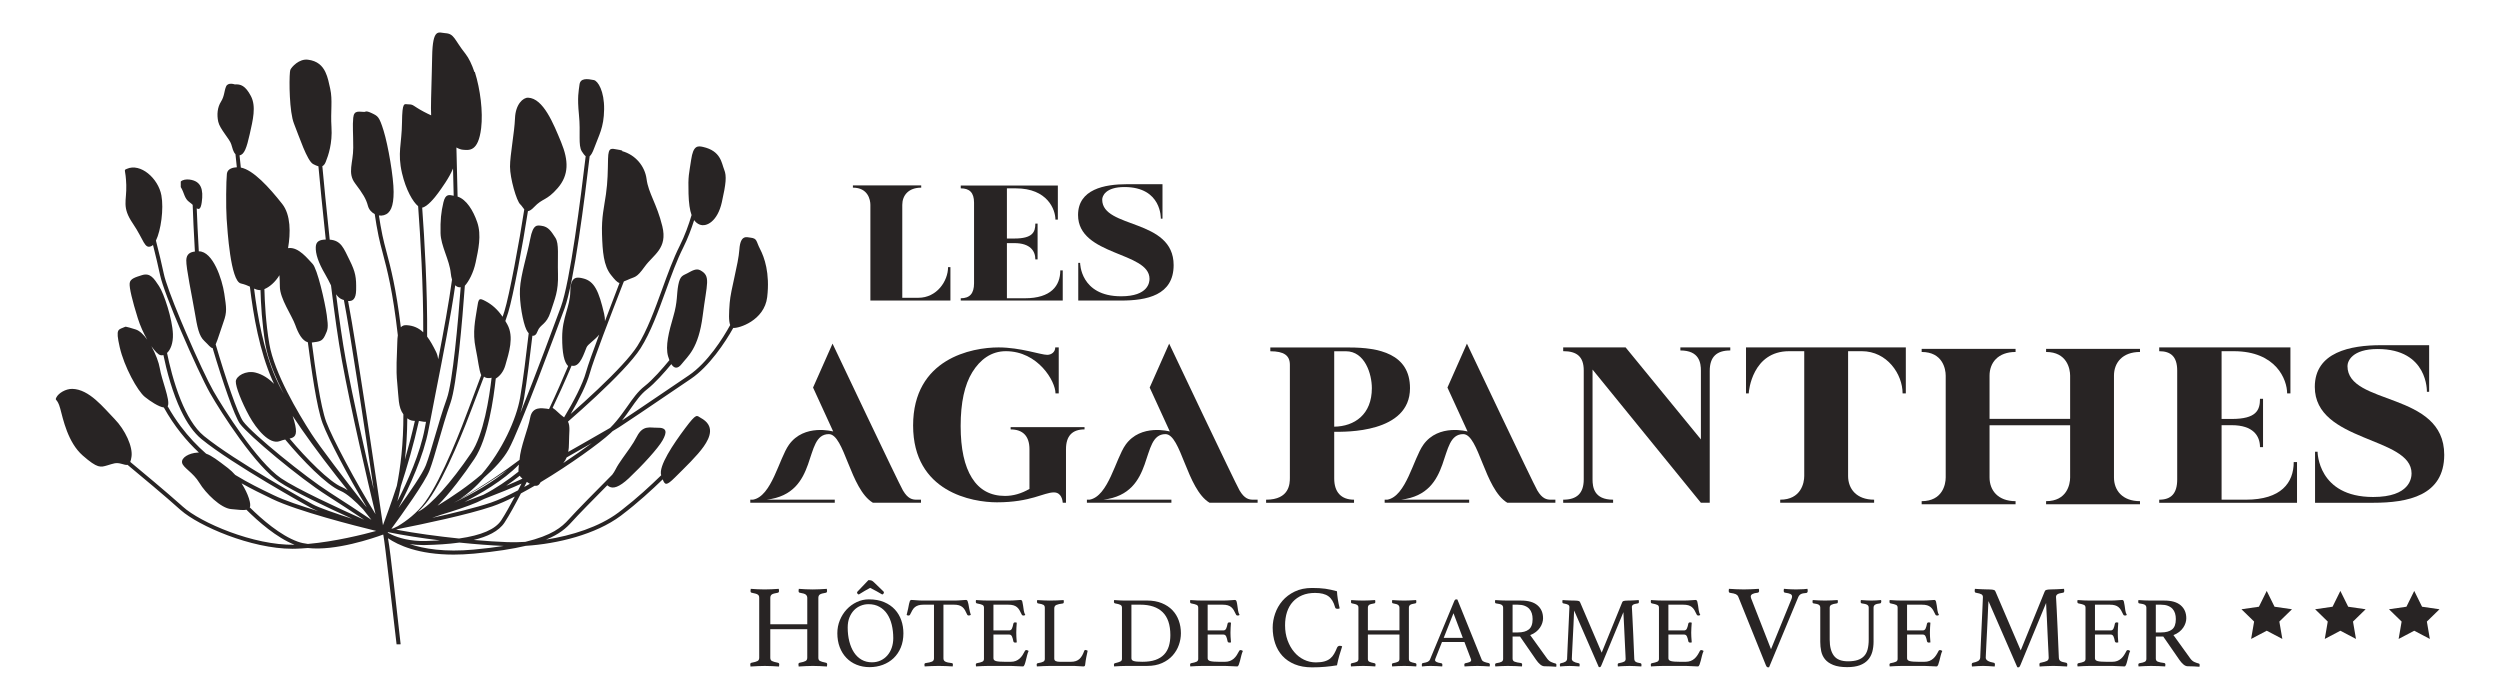 <svg xmlns="http://www.w3.org/2000/svg" xmlns:xlink="http://www.w3.org/1999/xlink" id="Calque_1" x="0px" y="0px" viewBox="0 0 2385.71 667.86" style="enable-background:new 0 0 2385.71 667.86;" xml:space="preserve"><style type="text/css">	.st0{fill:#282424;}	.st1{fill:none;}	.st2{clip-path:url(#SVGID_00000036935423162434550990000013895672639788884637_);fill:#282424;}</style><path class="st0" d="M1051.82,190.47c0-3.36,3.17-11.99,21.23-11.99c35.77,0,34.71,30.16,34.71,30.16h1.59v-32.86h-33.99  c-21.25,0-46.59,4.78-46.59,29.39c0,39.14,68.19,34.89,68.19,60.91c0,3.2-1.06,16.66-27.1,16.66c-39.13,0-39.13-31.88-39.13-31.88  h-1.77v35.95h40.9c24.44,0,50.12-4.95,50.12-33.82C1119.98,208.18,1051.82,218.45,1051.82,190.47"></path><path class="st0" d="M978.03,284.63h-17.15v-52.62h7.17c15.09,0,19.96,7.53,19.96,15.51h2.15V213.4h-2.15  c0,8.05-2.6,14.21-19.96,14.21h-7.17v-47.87h8.57c30.13,0,37.72,20.25,37.72,29.8h2.32v-32.47h-92.66v2.67  c8.23,0,12.69,3.88,12.69,13.66v76.95c0,9.86-4.22,14.29-12.69,14.29v2.17h97.33v-28.76h-2.33  C1011.83,272.73,1002.91,284.63,978.03,284.63"></path><path class="st0" d="M876.36,284.17h-15.33V195.5c0-8.95,5.85-16.43,18.07-16.43v-2.13h-65.19v2.13c14.45,0,16.68,11.62,16.68,16.43  v91.3h76.38v-31.91h-2.25C904.72,268.12,894.07,284.17,876.36,284.17"></path><path class="st0" d="M861.63,467.96c-3.9-6.61-67.15-140.04-67.15-140.04l-18.59,41.92l19.22,41.93c0,0-27.67-7.78-42.24,12.68  c-9.49,13.33-16.42,49.15-34.35,52.39h-2.54v2.94h80.63v-2.94h-65.02c50.97-6,34.42-62.56,59.34-62.56  c14.89,0,20.33,52.41,42.09,65.5h45.87v-2.94h-4.26C870.61,476.84,866.35,476,861.63,467.96"></path><path class="st0" d="M1182.87,467.96c-3.9-6.61-67.15-140.04-67.15-140.04l-18.59,41.92l19.22,41.93c0,0-27.66-7.78-42.24,12.68  c-9.49,13.33-16.42,49.15-34.35,52.39h-2.54v2.94h80.63v-2.94h-65.02c50.97-6,34.42-62.56,59.34-62.56  c14.89,0,20.33,52.41,42.09,65.5h45.87v-2.94h-4.26C1191.85,476.84,1187.6,476,1182.87,467.96"></path><path class="st0" d="M1467.01,467.96c-3.9-6.61-67.15-140.04-67.15-140.04l-18.59,41.92l19.22,41.93c0,0-27.66-7.78-42.24,12.68  c-9.49,13.33-16.42,49.15-34.35,52.39h-2.54v2.94H1402v-2.94h-65.02c50.97-6,34.42-62.56,59.34-62.56  c14.89,0,20.33,52.41,42.09,65.5h45.87v-2.94h-4.26C1475.99,476.84,1471.74,476,1467.01,467.96"></path><path class="st0" d="M2240.16,349.32c0-4.56,4.31-16.25,28.78-16.25c48.45,0,47,40.84,47,40.84h2.16v-44.5h-46.05  c-28.78,0-63.07,6.47-63.07,39.81c0,53,92.33,47.24,92.33,82.49c0,4.34-1.44,22.56-36.68,22.56c-53,0-53-43.17-53-43.17h-2.41v48.69  h55.41c33.1,0,67.86-6.72,67.86-45.81C2332.49,373.29,2240.16,387.21,2240.16,349.32"></path><path class="st0" d="M1666.19,375.41h2.6c0-2.37,3.55-40.27,38.54-40.27h14.43v119.11c0,6.61-3.08,22.59-22.94,22.59v2.94h89.62  v-2.94c-16.79,0-24.83-10.31-24.83-22.59V335.13h13c24.36,0,39.01,22.07,39.01,40.27h3.08v-43.87h-152.51V375.41z"></path><path class="st0" d="M2143.2,476.84h-23.17v-71.09h9.67c20.39,0,26.98,10.18,26.98,20.96h2.9V380.6h-2.9  c0,10.88-3.52,19.2-26.98,19.2h-9.67v-64.66h11.59c40.7,0,50.96,27.35,50.96,40.27h3.14v-43.87h-125.21v3.61  c11.13,0,17.16,5.24,17.16,18.43v103.96c0,13.33-5.72,19.31-17.16,19.31v2.94h131.5v-38.86h-3.15  C2188.86,460.76,2176.82,476.84,2143.2,476.84"></path><path class="st0" d="M964.45,409.79c11.62,0,17.95,6.32,17.95,18.93v37.84c-7.69,4.46-15.48,6.69-23.33,6.69  c-13.87,0-24.36-5.7-31.55-17.13c-7.18-11.4-10.78-27.93-10.78-49.56c0-22.33,3.74-39.46,11.16-51.45  c7.43-12.02,18.08-19.98,31.94-19.98c30.74,0,47.41,28.69,47.41,40.27h3.09v-43.87h-3.33c0,4.47-3.73,7.09-7.68,7.09  c-6.15,0-25.41-7.09-46.43-7.09c-25.46,0-81.53,10.6-81.53,74.52c0,63.76,56.79,73.3,79.99,73.3c32.36,0,44.66-9.46,54.36-9.46  c7.32,0,8.31,7.78,8.46,9.88h3.08v-51.07c0-12.61,5.89-18.93,17.7-18.93v-2.16h-70.52V409.79z"></path><path class="st0" d="M1603.56,334.44c18.2,0,19.59,11.94,19.59,19.39v65.48l-71.86-87.81h-59.56v3.61  c13.07,0,19.61,5.24,19.61,18.41v103.9c0,13.31-6.54,19.42-19.61,19.42v2.94h47.63v-2.94c-18.21,0-19.62-11.95-19.62-19.39V352.66  l103.4,127.12h8.44V353.87c0-13.31,6.53-19.43,19.6-19.43v-2.94h-47.63V334.44z"></path><path class="st0" d="M1273.22,335.19h11.11c18.2,0,24.81,21.74,24.81,35.22c0,25.18-16.55,36.47-35.92,36.77V335.19z   M1273.22,456.62v-44.59c10.4,0.11,72.32,1.35,72.32-41.61c0-32.85-29.78-38.82-57.9-38.82h-75.4v3.6c13,0,18.67,3.96,18.67,12.94  v107.78c0,5.44-0.23,20.93-22.69,20.93v2.94h83.91v-2.94C1279.61,476.84,1273.22,469.38,1273.22,456.62"></path><path class="st0" d="M1952.55,335.88c19.86,0,22.94,15.98,22.94,22.59v41.26h-76.9v-41.26c0-12.29,8.04-22.59,24.83-22.59v-2.94  h-89.61v2.94c19.86,0,22.94,15.98,22.94,22.59v97.19c0,6.61-3.08,22.59-22.94,22.59v2.94h89.61v-2.94  c-16.78,0-24.83-10.31-24.83-22.59v-49.84h76.9v49.84c0,6.61-3.08,22.59-22.94,22.59v2.94h89.61v-2.94  c-16.78,0-24.83-10.31-24.83-22.59v-97.19c0-12.29,8.04-22.59,24.83-22.59v-2.94h-89.61V335.88z"></path><path class="st0" d="M780.93,627.61c0,1.5,0.48,2.53,1.47,3.1c0.97,0.56,2.92,1.14,5.83,1.74c0.75,0.15,1.12,0.68,1.12,1.57  c0,0.6-0.07,1.28-0.21,2.02c-1.88-0.14-4.09-0.28-6.63-0.39c-2.54-0.11-4.8-0.17-6.81-0.17c-2.07,0-4.28,0.06-6.63,0.17  c-2.35,0.11-4.66,0.25-6.9,0.39c-0.15-0.74-0.23-1.42-0.23-2.02c0-0.9,0.37-1.42,1.13-1.57c2.76-0.52,4.68-1.08,5.72-1.69  c1.05-0.59,1.57-1.64,1.57-3.14v-27.18h-35.28v27.18c0,1.5,0.49,2.53,1.47,3.1c0.96,0.56,2.92,1.14,5.84,1.74  c0.82,0.15,1.24,0.68,1.24,1.57c0,0.6-0.08,1.28-0.23,2.02c-1.94-0.14-4.19-0.28-6.74-0.39c-2.55-0.11-4.84-0.17-6.85-0.17  c-2.11,0-4.31,0.06-6.64,0.17c-2.32,0.11-4.65,0.25-6.96,0.39c-0.16-0.74-0.24-1.42-0.24-2.02c0-0.9,0.39-1.42,1.13-1.57  c2.85-0.52,4.8-1.08,5.85-1.69c1.05-0.59,1.56-1.64,1.56-3.14v-57.07c0-0.75-0.09-1.37-0.27-1.85c-0.18-0.49-0.55-0.92-1.07-1.3  c-0.52-0.36-1.25-0.68-2.19-0.94c-0.94-0.27-2.16-0.55-3.65-0.85c-0.75-0.08-1.12-0.68-1.12-1.8c0-0.52,0.07-1.15,0.23-1.91  c1.87,0.15,4.05,0.28,6.52,0.39c2.47,0.11,4.72,0.17,6.73,0.17c2.1,0,4.31-0.06,6.65-0.17c2.31-0.11,4.6-0.24,6.84-0.39  c0.15,0.75,0.23,1.39,0.23,1.91c0,1.05-0.39,1.65-1.12,1.8c-2.92,0.45-4.85,1.02-5.79,1.69c-0.93,0.67-1.41,1.76-1.41,3.26v25.17  h35.28v-25.17c0-1.28-0.45-2.3-1.34-3.09c-0.9-0.79-2.81-1.4-5.73-1.85c-0.83-0.08-1.24-0.68-1.24-1.8c0-0.52,0.08-1.15,0.23-1.91  c1.87,0.15,4.06,0.28,6.57,0.39c2.49,0.11,4.74,0.17,6.74,0.17c2.08,0,4.25-0.06,6.53-0.17c2.27-0.11,4.57-0.24,6.89-0.39  c0.17,0.75,0.24,1.39,0.24,1.91c0,1.05-0.38,1.65-1.12,1.8c-2.92,0.45-4.85,1.02-5.79,1.69c-0.94,0.67-1.41,1.76-1.41,3.26V627.61z"></path><path class="st0" d="M843.12,564.47c0.25,0.25,0.38,0.56,0.38,0.95c0,0.33-0.11,0.65-0.33,0.96c-0.23,0.32-0.63,0.65-1.22,0.96  c-1.85-1.1-3.68-2.15-5.51-3.17c-1.82-1.04-3.84-2.1-6.09-3.18c-1.85,0.96-3.58,1.92-5.18,2.88c-1.6,0.98-3.49,2.12-5.67,3.47  c-1.08-0.52-1.63-1.12-1.63-1.84c0-0.37,0.16-0.72,0.49-1.04l10.36-10.85c1.47,0,2.54,0.16,3.22,0.48c0.66,0.33,1.45,0.94,2.34,1.82  L843.12,564.47z M832.08,632.03c3.01,0,5.76-0.59,8.25-1.73c2.5-1.15,4.63-2.74,6.43-4.8c1.79-2.05,3.19-4.47,4.18-7.29  c0.97-2.81,1.49-5.89,1.49-9.21c0-4.6-0.49-8.88-1.45-12.81c-0.95-3.93-2.41-7.37-4.36-10.26c-1.95-2.92-4.41-5.21-7.39-6.86  c-2.98-1.68-6.45-2.51-10.41-2.51c-2.63,0-5.14,0.49-7.53,1.48c-2.42,1-4.52,2.42-6.34,4.31c-1.82,1.9-3.27,4.22-4.37,6.96  c-1.09,2.76-1.63,5.92-1.63,9.52c0,4.72,0.5,9.13,1.53,13.18c1.03,4.08,2.51,7.6,4.46,10.57c1.95,2.98,4.37,5.29,7.25,6.96  C825.09,631.19,828.37,632.03,832.08,632.03 M799.06,604.29c0-4.41,0.8-8.57,2.41-12.47c1.6-3.91,3.77-7.32,6.52-10.28  c2.75-2.94,5.95-5.27,9.6-7c3.65-1.72,7.5-2.59,11.51-2.59c5.57,0,10.43,0.87,14.59,2.64c4.15,1.75,7.6,4.13,10.32,7.1  c2.72,2.97,4.74,6.41,6.09,10.31c1.35,3.9,2.01,8.01,2.01,12.29c0,5.06-0.83,9.58-2.48,13.58c-1.67,4.01-3.96,7.39-6.87,10.19  c-2.92,2.76-6.34,4.89-10.27,6.36c-3.93,1.47-8.14,2.22-12.61,2.22c-4.54,0-8.7-0.78-12.48-2.32c-3.78-1.53-7.03-3.73-9.74-6.57  c-2.73-2.85-4.84-6.25-6.34-10.22C799.82,613.58,799.06,609.15,799.06,604.29"></path><path class="st0" d="M900.31,577.04v51.24c0,1.47,0.62,2.52,1.83,3.11c1.22,0.62,3.26,1.09,6.14,1.41c0.71,0,1.06,0.51,1.06,1.53  c0,0.45-0.05,0.99-0.19,1.63c-2.05-0.14-4.22-0.24-6.48-0.33c-2.27-0.09-4.56-0.15-6.86-0.15c-2.24,0-4.53,0.06-6.86,0.15  c-2.33,0.1-4.53,0.2-6.58,0.33c-0.14-0.64-0.2-1.18-0.2-1.63c0-0.89,0.32-1.41,0.96-1.53c2.88-0.39,4.97-0.87,6.24-1.44  c1.28-0.58,1.91-1.6,1.91-3.08v-51.24h-9.88c-1.91,0-3.54,0.17-4.84,0.57c-1.32,0.39-2.45,0.96-3.42,1.72  c-0.96,0.77-1.79,1.76-2.49,2.98c-0.71,1.22-1.44,2.63-2.21,4.23c-0.12,0.32-0.33,0.53-0.62,0.66c-0.29,0.14-0.55,0.21-0.82,0.21  c-0.7,0-1.31-0.21-1.82-0.58c0.64-2.31,1.12-4.36,1.45-6.15c0.3-1.78,0.6-3.28,0.87-4.47c0.25-1.18,0.52-2.09,0.81-2.74  c0.28-0.62,0.75-0.95,1.4-0.95c0.43,0,1.09,0.04,1.91,0.1c0.84,0.05,1.71,0.13,2.64,0.19c0.93,0.07,1.88,0.14,2.83,0.19  c0.96,0.07,1.86,0.09,2.7,0.09h32.06c0.77,0,1.63-0.02,2.58-0.09c0.96-0.05,1.92-0.12,2.89-0.19c0.96-0.06,1.84-0.14,2.64-0.19  c0.8-0.06,1.46-0.1,1.97-0.1c0.63,0,1.1,0.34,1.39,1.01c0.28,0.68,0.55,1.62,0.8,2.83c0.26,1.21,0.53,2.72,0.82,4.51  c0.29,1.79,0.79,3.77,1.49,5.95c-0.32,0.12-0.63,0.24-0.92,0.37c-0.28,0.14-0.62,0.21-1,0.21c-0.26,0-0.55-0.06-0.87-0.21  c-0.32-0.13-0.53-0.34-0.67-0.66c-0.71-1.6-1.41-3.01-2.11-4.23c-0.71-1.22-1.52-2.2-2.45-2.98c-0.93-0.76-2.04-1.34-3.35-1.72  c-1.31-0.39-2.94-0.57-4.85-0.57H900.31z"></path><path class="st0" d="M948.02,577.04v24.56h14.98c1.27,0,2.19-0.62,2.73-1.87c0.54-1.24,0.97-2.76,1.3-4.56  c0.2-0.83,0.76-1.25,1.72-1.25c0.19,0,0.44,0.03,0.77,0.1c0.32,0.07,0.58,0.14,0.76,0.19c-0.12,1.42-0.24,3.02-0.33,4.79  c-0.09,1.79-0.14,3.37-0.14,4.71c0,1.09,0.03,2.42,0.1,3.98c0.06,1.58,0.2,3.34,0.37,5.34c-0.5,0.12-0.99,0.18-1.43,0.18  c-1.04,0-1.63-0.42-1.82-1.25c-0.33-1.78-0.76-3.31-1.3-4.56c-0.55-1.25-1.47-1.87-2.73-1.87h-14.98v22.65  c0,1.36,0.87,2.25,2.58,2.7c1.74,0.45,4.58,0.66,8.54,0.66h5.29c1.85,0,3.47-0.27,4.85-0.8c1.37-0.55,2.59-1.28,3.64-2.21  c1.06-0.93,2-2.02,2.84-3.3c0.82-1.28,1.63-2.7,2.4-4.23c0.2-0.45,0.66-0.67,1.44-0.67c0.32,0,0.65,0.1,0.99,0.28  c0.36,0.19,0.7,0.39,1.01,0.58c-0.57,1.21-1.08,2.67-1.5,4.37c-0.41,1.68-0.81,3.31-1.19,4.85c-0.39,1.53-0.77,2.86-1.2,3.93  c-0.41,1.09-0.94,1.63-1.58,1.63c-0.51,0-1.25-0.02-2.2-0.1c-0.96-0.07-2.01-0.11-3.13-0.14c-1.12-0.03-2.26-0.08-3.4-0.14  c-1.15-0.06-2.15-0.11-2.98-0.11h-21.02c-1.85,0-3.84,0.06-5.94,0.15c-2.13,0.1-4.13,0.2-6.05,0.33c-0.14-0.64-0.2-1.15-0.2-1.53  c0-0.9,0.32-1.4,0.95-1.54c2.44-0.44,4.18-0.93,5.24-1.44c1.06-0.5,1.58-1.4,1.58-2.67v-48.86c0-1.28-0.46-2.16-1.39-2.64  c-0.93-0.48-2.73-0.97-5.43-1.49c-0.63-0.13-0.95-0.67-0.95-1.63c0-0.33,0.01-0.61,0.04-0.83c0.04-0.22,0.09-0.46,0.16-0.71  c2.73,0.19,5.04,0.33,6.91,0.38c1.85,0.07,3.5,0.09,4.97,0.09h18.91c2.89,0,5.38-0.09,7.49-0.28s3.51-0.29,4.23-0.29  c0.82,0,1.38,0.54,1.67,1.58c0.29,1.06,0.53,2.32,0.72,3.8s0.42,3.05,0.68,4.7c0.25,1.67,0.73,3.07,1.44,4.23  c-0.51,0.37-1.09,0.58-1.73,0.58c-0.83,0-1.38-0.3-1.63-0.87c-0.77-1.67-1.5-3.09-2.21-4.28c-0.69-1.18-1.52-2.16-2.44-2.93  c-0.93-0.76-2.05-1.34-3.36-1.72c-1.3-0.39-2.92-0.57-4.85-0.57H948.02z"></path><path class="st0" d="M1006.08,628.57c0,1.1,0.49,1.86,1.44,2.31c0.95,0.45,2.27,0.66,3.93,0.66h10.47c1.85,0,3.45-0.23,4.8-0.71  c1.34-0.48,2.49-1.15,3.45-2.05c0.96-0.91,1.81-2.01,2.55-3.31c0.74-1.31,1.39-2.8,1.96-4.47c0.2-0.5,0.57-0.77,1.15-0.77  c0.32,0,0.65,0.08,1,0.24c0.36,0.17,0.73,0.33,1.11,0.53c-0.45,1.91-0.89,3.95-1.29,6.09c-0.43,2.15-0.8,4.56-1.11,7.25  c-0.07,0.71-0.26,1.15-0.58,1.34c-0.32,0.19-0.7,0.29-1.15,0.29c-1.09,0-2.45-0.09-4.08-0.24c-1.63-0.16-3.05-0.24-4.27-0.24h-23.99  c-1.47,0-3.33,0.05-5.57,0.14c-2.24,0.1-4.38,0.2-6.42,0.33c-0.14-0.64-0.2-1.15-0.2-1.53c0-0.9,0.31-1.4,0.95-1.54  c2.62-0.44,4.41-0.93,5.38-1.49c0.96-0.52,1.44-1.38,1.44-2.53v-48.96c0-1.28-0.45-2.19-1.34-2.73s-2.62-1-5.19-1.38  c-0.31-0.07-0.55-0.25-0.72-0.53c-0.15-0.29-0.23-0.63-0.23-1.01c0-0.46,0.06-0.99,0.19-1.63c2.18,0.13,4.32,0.24,6.43,0.33  c2.11,0.11,3.9,0.14,5.37,0.14c2.18,0,4.48-0.03,6.9-0.14c2.44-0.09,4.61-0.21,6.53-0.33c0.14,0.65,0.2,1.15,0.2,1.54  c0,1.09-0.35,1.66-1.06,1.73c-2.75,0.32-4.78,0.76-6.09,1.38c-1.31,0.6-1.97,1.71-1.97,3.32V628.57z"></path><path class="st0" d="M1116.85,606.11c0-9.85-2.46-17.16-7.36-21.93c-4.89-4.77-12.04-7.15-21.45-7.15h-8.35v51.06  c0,0.64,0.16,1.18,0.49,1.62c0.3,0.46,0.86,0.81,1.62,1.06c0.77,0.27,1.82,0.46,3.17,0.58c1.35,0.13,3.04,0.18,5.1,0.18  c4.92,0,9.08-0.58,12.47-1.76c3.39-1.19,6.14-2.88,8.25-5.09c2.13-2.2,3.65-4.88,4.62-8.01  C1116.36,613.54,1116.85,610.02,1116.85,606.11 M1126.92,604.29c0,3.77-0.66,7.52-1.97,11.22c-1.31,3.72-3.3,7.06-5.95,10.04  c-2.65,2.98-6.02,5.37-10.08,7.2c-4.05,1.82-8.81,2.73-14.25,2.73h-19.68c-1.66,0-3.55,0.05-5.67,0.14c-2.1,0.1-4.15,0.2-6.14,0.34  c-0.13-0.64-0.18-1.15-0.18-1.54c0-0.9,0.34-1.4,1.04-1.54c2.37-0.57,4.07-1.11,5.1-1.62c1.03-0.51,1.53-1.34,1.53-2.49v-48.86  c0-1.28-0.48-2.16-1.44-2.69c-0.96-0.51-2.69-0.98-5.19-1.43c-0.38-0.07-0.65-0.26-0.81-0.59c-0.17-0.3-0.24-0.66-0.24-1.04  c0-0.39,0.05-0.9,0.18-1.54c1.34,0.13,2.51,0.21,3.5,0.24c0.99,0.02,1.94,0.08,2.83,0.14c0.89,0.06,1.78,0.08,2.64,0.08h2.73h19.68  c5.37,0,10.09,0.84,14.16,2.51c4.06,1.66,7.43,3.9,10.12,6.72c2.7,2.82,4.7,6.11,6.05,9.88  C1126.25,595.98,1126.92,600.01,1126.92,604.29"></path><path class="st0" d="M1152.45,577.04v24.56h14.96c1.28,0,2.19-0.62,2.75-1.87c0.53-1.24,0.96-2.76,1.29-4.56  c0.19-0.83,0.76-1.25,1.72-1.25c0.2,0,0.44,0.03,0.76,0.1c0.33,0.07,0.58,0.14,0.78,0.19c-0.14,1.42-0.24,3.02-0.34,4.79  c-0.1,1.79-0.15,3.37-0.15,4.71c0,1.09,0.04,2.42,0.1,3.98c0.06,1.58,0.19,3.34,0.4,5.34c-0.52,0.12-0.99,0.18-1.45,0.18  c-1.02,0-1.63-0.42-1.82-1.25c-0.33-1.78-0.76-3.31-1.29-4.56c-0.55-1.25-1.47-1.87-2.75-1.87h-14.96v22.65  c0,1.36,0.86,2.25,2.59,2.7c1.71,0.45,4.56,0.66,8.54,0.66h5.29c1.85,0,3.46-0.27,4.83-0.8c1.38-0.55,2.6-1.28,3.67-2.21  c1.04-0.93,1.98-2.02,2.82-3.3c0.83-1.28,1.63-2.7,2.41-4.23c0.18-0.45,0.66-0.67,1.43-0.67c0.32,0,0.66,0.1,1,0.28  c0.36,0.19,0.7,0.39,1.02,0.58c-0.57,1.21-1.07,2.67-1.49,4.37c-0.41,1.68-0.82,3.31-1.2,4.85c-0.38,1.53-0.79,2.86-1.2,3.93  c-0.42,1.09-0.94,1.63-1.58,1.63c-0.52,0-1.26-0.02-2.21-0.1c-0.96-0.07-2-0.11-3.12-0.14c-1.12-0.03-2.26-0.08-3.41-0.14  c-1.15-0.06-2.13-0.11-2.96-0.11h-21.03c-1.86,0-3.83,0.06-5.95,0.15c-2.12,0.1-4.13,0.2-6.05,0.33c-0.12-0.64-0.18-1.15-0.18-1.53  c0-0.9,0.31-1.4,0.95-1.54c2.44-0.44,4.18-0.93,5.24-1.44c1.04-0.5,1.58-1.4,1.58-2.67v-48.86c0-1.28-0.47-2.16-1.38-2.64  c-0.93-0.48-2.74-0.97-5.44-1.49c-0.64-0.13-0.95-0.67-0.95-1.63c0-0.33,0.01-0.61,0.05-0.83c0.03-0.22,0.08-0.46,0.14-0.71  c2.75,0.19,5.05,0.33,6.91,0.38c1.86,0.07,3.52,0.09,4.99,0.09h18.92c2.87,0,5.37-0.09,7.48-0.28c2.11-0.19,3.52-0.29,4.22-0.29  c0.84,0,1.4,0.54,1.68,1.58c0.3,1.06,0.53,2.32,0.72,3.8c0.19,1.48,0.41,3.05,0.67,4.7c0.27,1.67,0.74,3.07,1.45,4.23  c-0.52,0.37-1.09,0.58-1.73,0.58c-0.83,0-1.37-0.3-1.63-0.87c-0.77-1.67-1.5-3.09-2.21-4.28c-0.71-1.18-1.52-2.16-2.45-2.93  c-0.93-0.76-2.04-1.34-3.36-1.72c-1.31-0.39-2.93-0.57-4.84-0.57H1152.45z"></path><path class="st0" d="M1252.04,636.84c-6.3,0-11.79-0.98-16.53-2.92c-4.71-1.96-8.63-4.63-11.74-8.04  c-3.11-3.41-5.42-7.42-6.96-12.03c-1.53-4.6-2.31-9.57-2.31-14.89c0-4.43,0.77-8.87,2.31-13.37c1.53-4.49,3.85-8.55,6.96-12.2  c3.11-3.63,7.03-6.58,11.74-8.87c4.73-2.29,10.23-3.43,16.53-3.43c2.47,0,4.73,0.06,6.79,0.17c2.07,0.11,4.02,0.3,5.9,0.56  c1.87,0.26,3.71,0.59,5.5,1.01c1.81,0.43,3.67,0.87,5.63,1.41c0.07,2.01,0.33,4.5,0.78,7.43c0.44,2.91,1.06,5.86,1.8,8.87  c-0.6,0.3-1.2,0.43-1.8,0.43c-0.59,0-1.14-0.06-1.63-0.23c-0.49-0.14-0.8-0.55-0.95-1.22c-1.35-4.94-3.49-8.46-6.41-10.55  c-2.92-2.1-7.15-3.15-12.69-3.15c-4.64,0-8.76,0.74-12.3,2.24c-3.56,1.5-6.55,3.61-8.98,6.28c-2.44,2.7-4.27,5.95-5.51,9.73  c-1.23,3.78-1.85,7.99-1.85,12.64c0,5.16,0.78,9.93,2.35,14.27c1.59,4.34,3.69,8.09,6.36,11.23c2.65,3.15,5.77,5.59,9.32,7.31  c3.56,1.72,7.35,2.59,11.41,2.59c3.21,0,5.92-0.33,8.14-0.96c2.21-0.64,4.06-1.56,5.51-2.76c1.47-1.2,2.7-2.68,3.7-4.44  c1.03-1.75,1.97-3.77,2.87-6.01c0.52-1.11,1.42-1.67,2.7-1.67c0.36,0,0.77,0.04,1.17,0.16c0.41,0.11,0.74,0.24,0.96,0.4  c-0.9,2.61-1.79,5.5-2.69,8.65c-0.9,3.14-1.66,6.29-2.25,9.42c-3.68,0.62-7.42,1.07-11.23,1.41  C1260.8,636.67,1256.6,636.84,1252.04,636.84"></path><path class="st0" d="M1344.49,628.78c0,1.27,0.43,2.15,1.25,2.62c0.84,0.49,2.5,0.98,4.99,1.49c0.65,0.14,0.96,0.58,0.96,1.35  c0,0.52-0.06,1.09-0.18,1.72c-1.61-0.14-3.49-0.24-5.66-0.33c-2.16-0.09-4.11-0.15-5.82-0.15c-1.77,0-3.66,0.06-5.67,0.15  c-2.01,0.1-3.97,0.2-5.88,0.33c-0.14-0.64-0.2-1.21-0.2-1.72c0-0.77,0.31-1.22,0.95-1.35c2.38-0.44,4-0.93,4.9-1.44  c0.89-0.5,1.34-1.4,1.34-2.67v-23.24h-30.13v23.24c0,1.27,0.41,2.15,1.24,2.62c0.84,0.49,2.51,0.98,5,1.49  c0.71,0.14,1.06,0.58,1.06,1.35c0,0.52-0.06,1.09-0.19,1.72c-1.66-0.14-3.58-0.24-5.76-0.33c-2.16-0.09-4.12-0.15-5.86-0.15  c-1.78,0-3.68,0.06-5.67,0.15c-1.97,0.1-3.96,0.2-5.93,0.33c-0.14-0.64-0.2-1.21-0.2-1.72c0-0.77,0.33-1.22,0.96-1.35  c2.43-0.44,4.09-0.93,5-1.44c0.89-0.5,1.34-1.4,1.34-2.67v-48.77c0-0.64-0.08-1.17-0.24-1.58c-0.16-0.42-0.47-0.8-0.93-1.12  c-0.44-0.3-1.06-0.59-1.86-0.82c-0.8-0.21-1.85-0.45-3.11-0.71c-0.65-0.06-0.96-0.58-0.96-1.53c0-0.46,0.05-0.99,0.18-1.63  c1.6,0.13,3.46,0.24,5.57,0.33c2.1,0.11,4.03,0.14,5.75,0.14c1.79,0,3.69-0.03,5.67-0.14c1.98-0.09,3.93-0.21,5.85-0.33  c0.14,0.65,0.2,1.17,0.2,1.63c0,0.9-0.32,1.41-0.96,1.53c-2.49,0.39-4.15,0.86-4.94,1.43c-0.81,0.58-1.2,1.51-1.2,2.79v21.49h30.13  v-21.49c0-1.09-0.37-1.97-1.14-2.64c-0.78-0.67-2.42-1.19-4.9-1.58c-0.71-0.06-1.05-0.58-1.05-1.53c0-0.46,0.06-0.99,0.18-1.63  c1.6,0.13,3.48,0.24,5.6,0.33c2.13,0.11,4.07,0.14,5.77,0.14c1.78,0,3.64-0.03,5.57-0.14c1.94-0.09,3.92-0.21,5.9-0.33  c0.13,0.65,0.19,1.17,0.19,1.63c0,0.9-0.33,1.41-0.96,1.53c-2.5,0.39-4.15,0.86-4.94,1.43c-0.81,0.58-1.21,1.51-1.21,2.79V628.78z"></path><path class="st0" d="M1395.94,608.71l-8.91-23.53l-9.32,23.53H1395.94z M1397.48,612.65h-21.41l-6.13,15.46  c-0.33,0.76-0.49,1.41-0.49,1.91c0,1.35,1.94,2.31,5.85,2.88c0.45,0.07,0.74,0.25,0.92,0.53c0.15,0.29,0.24,0.62,0.24,1.01  s-0.07,0.9-0.19,1.53c-1.73-0.14-3.55-0.24-5.47-0.33c-1.93-0.09-3.81-0.15-5.67-0.15c-1.28,0-2.59,0.05-3.93,0.11  c-1.35,0.06-2.76,0.18-4.23,0.38c-0.13-0.52-0.19-1.03-0.19-1.53c0-0.45,0.08-0.83,0.24-1.15c0.16-0.33,0.5-0.52,1.01-0.58  c1.98-0.32,3.47-0.71,4.47-1.2c0.99-0.48,1.71-1.22,2.16-2.25l23.13-55.68c0.46-1.08,1.07-1.63,1.83-1.63  c0.25,0,0.64,0.07,1.16,0.19l23.22,57.41c0.38,0.89,1.25,1.59,2.59,2.1c1.34,0.52,2.65,0.87,3.93,1.06  c0.39,0.13,0.69,0.31,0.91,0.52c0.24,0.24,0.33,0.63,0.33,1.21c0,0.39-0.06,0.9-0.19,1.53c-2.05-0.14-4.07-0.24-6.05-0.33  c-1.98-0.09-3.84-0.15-5.57-0.15c-1.79,0-3.84,0.06-6.14,0.15c-2.31,0.1-4.38,0.2-6.24,0.33c-0.13-0.64-0.19-1.15-0.19-1.53  c0-0.58,0.1-0.97,0.33-1.21c0.22-0.21,0.43-0.33,0.62-0.33c1.67-0.31,3-0.68,4.03-1.1c1.04-0.41,1.55-1.03,1.55-1.86  c0-0.38-0.14-0.87-0.39-1.44L1397.48,612.65z"></path><path class="st0" d="M1448.53,603.52c4.48,0,7.94-0.93,10.36-2.83c2.45-1.89,3.66-5.2,3.66-9.93c0-1.97-0.27-3.8-0.77-5.47  c-0.51-1.67-1.33-3.11-2.45-4.34c-1.12-1.2-2.59-2.16-4.41-2.86c-1.82-0.71-4.06-1.05-6.68-1.05h-4.8v26.48H1448.53z   M1450.56,607.46h-7.12v21.11c0,1.41,0.67,2.38,1.98,2.87c1.31,0.52,3.3,0.94,6.01,1.26c0.75,0.13,1.13,0.67,1.13,1.63  c0,0.45-0.06,1-0.18,1.64c-1.73-0.14-3.82-0.24-6.29-0.33c-2.46-0.09-4.88-0.15-7.25-0.15c-1.66,0-3.58,0.06-5.76,0.15  c-2.18,0.1-4.22,0.19-6.14,0.33c-0.14-0.64-0.2-1.15-0.2-1.53c0-0.9,0.36-1.41,1.06-1.54c2.45-0.37,4.14-0.84,5.14-1.39  c0.98-0.54,1.47-1.45,1.47-2.72v-48.86c0-1.22-0.46-2.13-1.39-2.73c-0.92-0.62-2.73-1.07-5.41-1.39c-0.64-0.07-0.95-0.61-0.95-1.63  c0-0.39,0.06-0.9,0.18-1.55c1.92,0.14,3.9,0.24,5.95,0.33c2.06,0.11,4,0.14,5.86,0.14h12.95c6.91,0,12.13,1.53,15.65,4.57  c3.52,3.04,5.27,7.15,5.27,12.33c0,1.41-0.24,2.89-0.73,4.41c-0.46,1.55-1.2,3.04-2.2,4.51c-0.99,1.47-2.26,2.83-3.84,4.08  c-1.56,1.26-3.41,2.25-5.52,3.03l16.03,22.26c1.22,1.67,2.56,2.81,4.03,3.45c1.48,0.65,2.86,1.13,4.14,1.45  c0.57,0.13,0.86,0.58,0.86,1.34c0,0.52-0.06,1.09-0.19,1.74c-1.47-0.14-3.27-0.25-5.38-0.35s-4.06-0.14-5.85-0.14  c-1.35,0-2.7-0.55-4.08-1.72c-1.37-1.15-2.68-2.62-3.9-4.41L1450.56,607.46z"></path><path class="st0" d="M1547.97,574.92c0.12-0.25,0.27-0.49,0.43-0.75c0.16-0.27,0.43-0.46,0.82-0.59c0.38-0.12,0.9-0.24,1.53-0.33  c0.64-0.09,1.53-0.14,2.68-0.14c0.51,0,1.18-0.02,2.02-0.03c0.84-0.04,1.72-0.07,2.69-0.11c0.96-0.04,1.94-0.08,2.92-0.14  c0.99-0.06,1.91-0.14,2.73-0.2c0.14,0.65,0.2,1.15,0.2,1.55c0,1.02-0.32,1.56-0.96,1.63c-2.31,0.32-3.84,0.75-4.63,1.3  c-0.75,0.54-1.13,1.25-1.13,2.15c0,0.07,0.05,0.92,0.14,2.54c0.1,1.65,0.24,4.35,0.43,8.16c0.2,3.81,0.45,8.89,0.73,15.23  c0.29,6.33,0.62,14.2,1,23.61c0.07,1.2,0.48,2.1,1.26,2.66c0.76,0.59,2.33,1.08,4.69,1.45c0.33,0.06,0.55,0.25,0.72,0.53  c0.15,0.29,0.24,0.62,0.24,1.01s-0.06,0.9-0.18,1.53c-2.25-0.14-4.27-0.24-6.09-0.33c-1.84-0.09-3.52-0.15-5.04-0.15  c-0.65,0-1.45,0.01-2.41,0.06c-0.95,0.02-1.97,0.06-3.03,0.09c-1.04,0.03-2.09,0.08-3.11,0.14c-1.02,0.05-1.92,0.13-2.69,0.2  c-0.13-0.64-0.18-1.15-0.18-1.53c0-1.02,0.31-1.54,0.95-1.54c2.57-0.51,4.31-1.01,5.23-1.53c0.93-0.52,1.4-1.38,1.4-2.58  c0-0.21-0.06-1.4-0.15-3.56c-0.1-2.17-0.23-4.83-0.39-7.96c-0.17-3.15-0.33-6.54-0.49-10.18c-0.16-3.65-0.31-7.09-0.48-10.32  c-0.15-3.22-0.3-6.01-0.43-8.35c-0.13-2.33-0.19-3.75-0.19-4.28l-21.02,50.78c-0.25,0.57-0.49,1-0.71,1.3  c-0.23,0.3-0.53,0.43-0.91,0.43c-0.45,0-0.74-0.03-0.87-0.11l-23.51-53.93c-0.07,0.64-0.14,2.18-0.24,4.65  c-0.1,2.47-0.22,5.39-0.38,8.79c-0.17,3.38-0.35,6.96-0.54,10.74c-0.18,3.78-0.36,7.27-0.52,10.47c-0.16,3.2-0.3,5.88-0.39,8.06  c-0.09,2.17-0.14,3.32-0.14,3.46c0,1.97,2.17,3.35,6.52,4.11c0.64,0.06,0.96,0.58,0.96,1.54c0,0.39-0.08,0.9-0.19,1.53  c-1.73-0.14-3.43-0.24-5.1-0.33c-1.66-0.09-3.13-0.15-4.41-0.15c-1.03,0-2.42,0.06-4.13,0.15c-1.73,0.1-3.36,0.19-4.9,0.33  c-0.13-0.64-0.19-1.15-0.19-1.53c0-0.9,0.31-1.4,0.96-1.54c1.72-0.32,3.13-0.77,4.18-1.39c1.06-0.59,1.66-1.52,1.77-2.72  c0-0.59,0.06-2.19,0.2-4.86c0.11-2.66,0.27-5.8,0.42-9.45c0.17-3.65,0.34-7.53,0.54-11.61c0.19-4.1,0.36-7.89,0.52-11.38  c0.15-3.49,0.29-6.37,0.38-8.64c0.1-2.27,0.16-3.43,0.16-3.51c0-1.01-0.42-1.78-1.2-2.24c-0.81-0.49-2.34-0.91-4.57-1.3  c-0.64-0.07-0.96-0.61-0.96-1.63c0-0.39,0.06-0.9,0.18-1.55c0.84,0.06,1.78,0.14,2.84,0.2c1.05,0.07,2.1,0.11,3.17,0.14  c1.06,0.04,2.06,0.07,3.02,0.11c0.96,0.02,1.73,0.03,2.32,0.03c1.14,0,2.04,0.05,2.69,0.14c0.64,0.1,1.15,0.21,1.53,0.33  c0.4,0.13,0.65,0.32,0.81,0.59c0.17,0.26,0.32,0.5,0.45,0.75l20.53,47.89L1547.97,574.92z"></path><path class="st0" d="M1592.12,577.04v24.56h14.96c1.29,0,2.2-0.62,2.75-1.87c0.53-1.24,0.96-2.76,1.3-4.56  c0.17-0.83,0.75-1.25,1.72-1.25c0.2,0,0.45,0.03,0.77,0.1c0.32,0.07,0.57,0.14,0.77,0.19c-0.14,1.42-0.24,3.02-0.33,4.79  c-0.11,1.79-0.16,3.37-0.16,4.71c0,1.09,0.04,2.42,0.11,3.98c0.06,1.58,0.18,3.34,0.39,5.34c-0.52,0.12-0.99,0.18-1.44,0.18  c-1.03,0-1.64-0.42-1.82-1.25c-0.33-1.78-0.77-3.31-1.3-4.56c-0.55-1.25-1.46-1.87-2.75-1.87h-14.96v22.65  c0,1.36,0.85,2.25,2.59,2.7c1.72,0.45,4.56,0.66,8.54,0.66h5.28c1.86,0,3.46-0.27,4.83-0.8c1.39-0.55,2.6-1.28,3.65-2.21  c1.06-0.93,2-2.02,2.83-3.3c0.84-1.28,1.63-2.7,2.41-4.23c0.19-0.45,0.67-0.67,1.44-0.67c0.3,0,0.65,0.1,0.99,0.28  c0.36,0.19,0.69,0.39,1.02,0.58c-0.58,1.21-1.08,2.67-1.5,4.37c-0.4,1.68-0.81,3.31-1.19,4.85c-0.39,1.53-0.8,2.86-1.21,3.93  c-0.42,1.09-0.94,1.63-1.58,1.63c-0.51,0-1.26-0.02-2.21-0.1c-0.96-0.07-2-0.11-3.11-0.14s-2.25-0.08-3.41-0.14  c-1.16-0.06-2.16-0.11-2.97-0.11h-21.02c-1.86,0-3.84,0.06-5.95,0.15c-2.11,0.1-4.13,0.2-6.05,0.33c-0.12-0.64-0.18-1.15-0.18-1.53  c0-0.9,0.33-1.4,0.96-1.54c2.42-0.44,4.16-0.93,5.23-1.44c1.05-0.5,1.59-1.4,1.59-2.67v-48.86c0-1.28-0.47-2.16-1.4-2.64  c-0.93-0.48-2.73-0.97-5.42-1.49c-0.64-0.13-0.96-0.67-0.96-1.63c0-0.33,0.01-0.61,0.05-0.83c0.02-0.22,0.08-0.46,0.13-0.71  c2.76,0.19,5.07,0.33,6.91,0.38c1.86,0.07,3.54,0.09,5,0.09h18.9c2.89,0,5.38-0.09,7.49-0.28c2.11-0.19,3.52-0.29,4.22-0.29  c0.83,0,1.39,0.54,1.68,1.58c0.3,1.06,0.53,2.32,0.73,3.8c0.19,1.48,0.4,3.05,0.66,4.7c0.26,1.67,0.74,3.07,1.45,4.23  c-0.52,0.37-1.09,0.58-1.73,0.58c-0.83,0-1.38-0.3-1.63-0.87c-0.77-1.67-1.5-3.09-2.21-4.28c-0.71-1.18-1.51-2.16-2.45-2.93  c-0.93-0.76-2.04-1.34-3.36-1.72c-1.31-0.39-2.93-0.57-4.85-0.57H1592.12z"></path><path class="st0" d="M1709.67,571.44c0.3-0.83,0.46-1.56,0.46-2.24c0-1.06-0.53-1.84-1.57-2.37c-1.04-0.52-2.73-0.93-5.07-1.23  c-0.9-0.08-1.34-0.71-1.34-1.91c0-0.37,0.03-0.71,0.11-1.02c0-0.22,0.04-0.49,0.11-0.77c0.15,0,0.64,0.03,1.47,0.11  c0.82,0.07,1.82,0.15,2.98,0.23c1.15,0.08,2.41,0.12,3.76,0.16c1.35,0.03,2.63,0.06,3.83,0.06c2.47,0,4.73-0.08,6.79-0.22  c2.06-0.16,3.28-0.27,3.65-0.33c0,0.21,0.03,0.48,0.11,0.77c0,0.23,0.02,0.44,0.06,0.63c0.05,0.17,0.05,0.34,0.05,0.49  c0,1.19-0.42,1.88-1.23,2.04c-2.4,0.14-4.17,0.52-5.28,1.11c-1.12,0.6-2,1.62-2.59,3.04l-27.76,66.73c-0.16,0-0.31,0.02-0.49,0.06  c-0.19,0.02-0.36,0.06-0.5,0.06c-0.84,0-1.51-0.64-2.04-1.93l-26.39-65.49c-0.46-1.06-1.21-1.82-2.25-2.35  c-1.06-0.52-2.92-0.97-5.63-1.35c-0.82-0.07-1.23-0.76-1.23-2.02c0-0.6,0.07-1.2,0.22-1.79c2.26,0.14,4.68,0.27,7.31,0.39  c2.62,0.11,4.91,0.17,6.86,0.17c1.88,0,4.15-0.06,6.85-0.17c2.69-0.11,5.21-0.24,7.53-0.39c0.15,0.74,0.23,1.34,0.23,1.79  c0,1.12-0.46,1.75-1.35,1.91c-4.41,0.46-6.63,1.66-6.63,3.6c0,0.52,0.08,1,0.23,1.44l19.1,48.89L1709.67,571.44z"></path><path class="st0" d="M1787.92,612.15c0,3.66-0.42,6.96-1.25,9.94c-0.84,2.98-2.23,5.56-4.18,7.73c-1.96,2.16-4.53,3.84-7.72,5.02  c-3.21,1.19-7.21,1.79-12,1.79c-5.5,0-9.96-0.69-13.34-2.07c-3.4-1.38-6-3.18-7.84-5.42c-1.82-2.23-3.03-4.82-3.65-7.73  c-0.61-2.91-0.9-5.86-0.9-8.87v-32.63c0-1.28-0.46-2.21-1.34-2.78c-0.9-0.58-2.6-1.03-5.09-1.34c-0.65-0.07-0.97-0.6-0.97-1.63  c0-0.39,0.07-0.9,0.21-1.55c1.91,0.14,3.87,0.25,5.89,0.34c2.02,0.11,3.95,0.14,5.82,0.14c1.66,0,3.61-0.03,5.84-0.14  c2.25-0.09,4.33-0.21,6.25-0.34c0.12,0.65,0.19,1.15,0.19,1.55c0,1.03-0.32,1.56-0.96,1.63c-2.45,0.32-4.18,0.77-5.24,1.34  c-1.05,0.57-1.59,1.5-1.59,2.78v30.52c0,6.66,1.33,11.76,3.99,15.3c2.65,3.57,7.15,5.34,13.48,5.34c3.58,0,6.62-0.39,9.12-1.2  c2.49-0.8,4.53-2.04,6.13-3.7c1.62-1.66,2.76-3.81,3.46-6.47c0.7-2.67,1.06-5.85,1.06-9.55v-30.23c0-1.28-0.48-2.21-1.44-2.78  c-0.96-0.58-2.69-1.03-5.19-1.34c-0.71-0.07-1.06-0.6-1.06-1.63c0-0.39,0.07-0.9,0.21-1.55c1.85,0.14,3.66,0.25,5.41,0.34  c1.78,0.11,3.29,0.14,4.56,0.14c1.54,0,3.09-0.03,4.66-0.14c1.56-0.09,3.12-0.21,4.66-0.34c0.11,0.65,0.19,1.15,0.19,1.55  c0,0.31-0.1,0.65-0.28,0.99c-0.2,0.36-0.46,0.56-0.77,0.63c-2.37,0.25-4.02,0.68-4.94,1.3c-0.93,0.61-1.39,1.55-1.39,2.83V612.15z"></path><path class="st0" d="M1819.87,577.04v24.56h14.98c1.28,0,2.21-0.62,2.74-1.87c0.54-1.24,0.98-2.76,1.3-4.56  c0.19-0.83,0.76-1.25,1.72-1.25c0.2,0,0.46,0.03,0.77,0.1c0.33,0.07,0.58,0.14,0.77,0.19c-0.13,1.42-0.24,3.02-0.33,4.79  c-0.09,1.79-0.15,3.37-0.15,4.71c0,1.09,0.05,2.42,0.11,3.98c0.05,1.58,0.19,3.34,0.38,5.34c-0.51,0.12-0.99,0.18-1.44,0.18  c-1.03,0-1.63-0.42-1.82-1.25c-0.32-1.78-0.76-3.31-1.3-4.56c-0.53-1.25-1.46-1.87-2.74-1.87h-14.98v22.65c0,1.36,0.88,2.25,2.6,2.7  c1.74,0.45,4.59,0.66,8.54,0.66h5.28c1.85,0,3.49-0.27,4.85-0.8c1.37-0.55,2.59-1.28,3.65-2.21c1.06-0.93,1.99-2.02,2.83-3.3  c0.84-1.28,1.63-2.7,2.4-4.23c0.19-0.45,0.66-0.67,1.44-0.67c0.31,0,0.65,0.1,1,0.28c0.36,0.19,0.68,0.39,1.01,0.58  c-0.58,1.21-1.08,2.67-1.5,4.37c-0.41,1.68-0.81,3.31-1.2,4.85c-0.37,1.53-0.77,2.86-1.19,3.93c-0.42,1.09-0.95,1.63-1.59,1.63  c-0.51,0-1.25-0.02-2.19-0.1c-0.96-0.07-2.01-0.11-3.11-0.14c-1.13-0.03-2.26-0.08-3.43-0.14c-1.14-0.06-2.13-0.11-2.97-0.11h-21.01  c-1.86,0-3.84,0.06-5.95,0.15c-2.12,0.1-4.14,0.2-6.05,0.33c-0.13-0.64-0.19-1.15-0.19-1.53c0-0.9,0.32-1.4,0.96-1.54  c2.42-0.44,4.16-0.93,5.23-1.44c1.06-0.5,1.58-1.4,1.58-2.67v-48.86c0-1.28-0.46-2.16-1.39-2.64c-0.93-0.48-2.73-0.97-5.41-1.49  c-0.65-0.13-0.96-0.67-0.96-1.63c0-0.33,0.02-0.61,0.05-0.83c0.03-0.22,0.08-0.46,0.14-0.71c2.76,0.19,5.05,0.33,6.92,0.38  c1.85,0.07,3.52,0.09,4.99,0.09h18.91c2.87,0,5.36-0.09,7.47-0.28c2.1-0.19,3.52-0.29,4.23-0.29c0.84,0,1.39,0.54,1.68,1.58  c0.28,1.06,0.52,2.32,0.72,3.8c0.19,1.48,0.41,3.05,0.66,4.7c0.26,1.67,0.74,3.07,1.44,4.23c-0.51,0.37-1.09,0.58-1.71,0.58  c-0.85,0-1.38-0.3-1.65-0.87c-0.77-1.67-1.5-3.09-2.2-4.28c-0.71-1.18-1.51-2.16-2.45-2.93c-0.93-0.76-2.06-1.34-3.36-1.72  c-1.32-0.39-2.92-0.57-4.85-0.57H1819.87z"></path><path class="st0" d="M1951.15,564.59c0.14-0.3,0.33-0.61,0.49-0.89c0.21-0.3,0.52-0.53,0.96-0.69c0.45-0.14,1.05-0.27,1.8-0.39  c0.74-0.11,1.79-0.17,3.14-0.17c0.62,0,1.38-0.02,2.37-0.05c0.96-0.04,2.02-0.08,3.14-0.11c1.12-0.05,2.26-0.1,3.42-0.18  c1.16-0.06,2.24-0.14,3.2-0.21c0.17,0.74,0.22,1.35,0.22,1.8c0,1.19-0.38,1.82-1.11,1.91c-2.71,0.37-4.5,0.88-5.4,1.51  c-0.9,0.64-1.35,1.48-1.35,2.52c0,0.08,0.05,1.08,0.17,2.98c0.11,1.91,0.28,5.1,0.51,9.55c0.23,4.46,0.49,10.4,0.83,17.81  c0.34,7.42,0.74,16.64,1.19,27.64c0.08,1.43,0.56,2.48,1.47,3.14c0.88,0.67,2.73,1.24,5.5,1.69c0.36,0.08,0.65,0.28,0.84,0.62  c0.18,0.34,0.27,0.74,0.27,1.18c0,0.45-0.07,1.06-0.21,1.79c-2.63-0.14-5-0.27-7.15-0.39c-2.13-0.11-4.1-0.17-5.9-0.17  c-0.74,0-1.67,0.02-2.8,0.07c-1.12,0.03-2.31,0.08-3.54,0.11c-1.24,0.05-2.45,0.08-3.65,0.16c-1.19,0.08-2.25,0.15-3.15,0.23  c-0.15-0.74-0.22-1.34-0.22-1.79c0-1.19,0.36-1.79,1.12-1.79c2.98-0.61,5.03-1.2,6.11-1.78c1.09-0.62,1.63-1.63,1.63-3.05  c0-0.21-0.05-1.6-0.17-4.16c-0.11-2.54-0.27-5.64-0.46-9.32c-0.18-3.68-0.37-7.65-0.56-11.91c-0.18-4.27-0.37-8.29-0.55-12.08  c-0.2-3.77-0.35-7.03-0.52-9.77c-0.14-2.73-0.21-4.39-0.21-4.99L1928,634.81c-0.28,0.67-0.58,1.18-0.84,1.52  c-0.27,0.34-0.62,0.51-1.07,0.51c-0.52,0-0.86-0.05-1.01-0.11l-27.52-63.15c-0.07,0.75-0.16,2.57-0.29,5.45  c-0.11,2.89-0.26,6.31-0.44,10.28c-0.2,3.97-0.39,8.17-0.61,12.58c-0.24,4.41-0.44,8.51-0.63,12.25c-0.18,3.75-0.35,6.89-0.45,9.44  c-0.11,2.55-0.17,3.9-0.17,4.04c0,2.33,2.55,3.93,7.65,4.84c0.75,0.08,1.12,0.67,1.12,1.79c0,0.45-0.08,1.06-0.22,1.79  c-2.02-0.14-4.01-0.27-5.96-0.39c-1.95-0.11-3.67-0.17-5.17-0.17c-1.19,0-2.81,0.07-4.83,0.17c-2.02,0.11-3.93,0.24-5.73,0.39  c-0.14-0.74-0.22-1.34-0.22-1.79c0-1.05,0.37-1.65,1.12-1.79c2.03-0.39,3.66-0.93,4.9-1.63c1.23-0.72,1.92-1.78,2.07-3.2  c0-0.67,0.06-2.56,0.23-5.67c0.14-3.11,0.31-6.8,0.49-11.07c0.2-4.27,0.4-8.8,0.63-13.59c0.23-4.8,0.43-9.24,0.62-13.31  c0.18-4.09,0.34-7.45,0.44-10.12c0.12-2.66,0.17-4.03,0.17-4.09c0-1.2-0.47-2.08-1.41-2.64c-0.93-0.55-2.7-1.06-5.33-1.51  c-0.74-0.08-1.12-0.71-1.12-1.91c0-0.45,0.07-1.06,0.22-1.8c0.98,0.08,2.09,0.15,3.33,0.21c1.23,0.08,2.45,0.14,3.71,0.18  c1.22,0.03,2.4,0.07,3.54,0.11c1.12,0.03,2.01,0.05,2.69,0.05c1.35,0,2.39,0.06,3.14,0.17c0.75,0.12,1.35,0.25,1.8,0.39  c0.46,0.16,0.77,0.39,0.96,0.69c0.19,0.28,0.36,0.58,0.5,0.89l24.04,56.06L1951.15,564.59z"></path><path class="st0" d="M1999.2,577.04v24.56h14.98c1.28,0,2.19-0.62,2.73-1.87c0.54-1.24,0.98-2.76,1.29-4.56  c0.19-0.83,0.77-1.25,1.72-1.25c0.19,0,0.46,0.03,0.77,0.1c0.32,0.07,0.58,0.14,0.76,0.19c-0.13,1.42-0.24,3.02-0.33,4.79  c-0.09,1.79-0.14,3.37-0.14,4.71c0,1.09,0.02,2.42,0.09,3.98c0.05,1.58,0.19,3.34,0.37,5.34c-0.5,0.12-0.98,0.18-1.44,0.18  c-1.01,0-1.63-0.42-1.81-1.25c-0.31-1.78-0.75-3.31-1.29-4.56c-0.55-1.25-1.45-1.87-2.73-1.87h-14.98v22.65  c0,1.36,0.88,2.25,2.6,2.7c1.72,0.45,4.57,0.66,8.54,0.66h5.28c1.85,0,3.48-0.27,4.85-0.8c1.37-0.55,2.57-1.28,3.65-2.21  c1.05-0.93,2.01-2.02,2.83-3.3c0.84-1.28,1.63-2.7,2.4-4.23c0.2-0.45,0.66-0.67,1.44-0.67c0.33,0,0.65,0.1,1.01,0.28  c0.34,0.19,0.68,0.39,1,0.58c-0.58,1.21-1.07,2.67-1.49,4.37c-0.42,1.68-0.81,3.31-1.2,4.85c-0.38,1.53-0.77,2.86-1.2,3.93  c-0.41,1.09-0.94,1.63-1.57,1.63c-0.52,0-1.25-0.02-2.22-0.1c-0.96-0.07-2.01-0.11-3.11-0.14c-1.12-0.03-2.26-0.08-3.41-0.14  c-1.15-0.06-2.14-0.11-2.98-0.11h-21.01c-1.87,0-3.84,0.06-5.95,0.15c-2.12,0.1-4.12,0.2-6.04,0.33c-0.14-0.64-0.21-1.15-0.21-1.53  c0-0.9,0.33-1.4,0.96-1.54c2.45-0.44,4.19-0.93,5.24-1.44c1.06-0.5,1.58-1.4,1.58-2.67v-48.86c0-1.28-0.47-2.16-1.4-2.64  c-0.93-0.48-2.73-0.97-5.42-1.49c-0.63-0.13-0.96-0.67-0.96-1.63c0-0.33,0.02-0.61,0.06-0.83c0.02-0.22,0.08-0.46,0.14-0.71  c2.75,0.19,5.04,0.33,6.9,0.38c1.86,0.07,3.52,0.09,4.99,0.09h18.9c2.89,0,5.37-0.09,7.5-0.28c2.11-0.19,3.51-0.29,4.22-0.29  c0.84,0,1.4,0.54,1.69,1.58c0.28,1.06,0.53,2.32,0.71,3.8c0.19,1.48,0.42,3.05,0.67,4.7c0.26,1.67,0.74,3.07,1.44,4.23  c-0.52,0.37-1.09,0.58-1.72,0.58c-0.84,0-1.38-0.3-1.64-0.87c-0.76-1.67-1.49-3.09-2.2-4.28c-0.71-1.18-1.53-2.16-2.45-2.93  c-0.93-0.76-2.04-1.34-3.37-1.72c-1.31-0.39-2.91-0.57-4.84-0.57H1999.2z"></path><path class="st0" d="M2062.36,603.52c4.48,0,7.94-0.93,10.37-2.83c2.42-1.89,3.64-5.2,3.64-9.93c0-1.97-0.26-3.8-0.76-5.47  c-0.52-1.67-1.33-3.11-2.45-4.34c-1.12-1.2-2.59-2.16-4.41-2.86c-1.82-0.71-4.06-1.05-6.68-1.05h-4.81v26.48H2062.36z   M2064.38,607.46h-7.11v21.11c0,1.41,0.68,2.38,1.97,2.87c1.31,0.52,3.31,0.94,6,1.26c0.77,0.13,1.15,0.67,1.15,1.63  c0,0.45-0.07,1-0.2,1.64c-1.72-0.14-3.83-0.24-6.29-0.33c-2.46-0.09-4.87-0.15-7.25-0.15c-1.66,0-3.58,0.06-5.75,0.15  c-2.18,0.1-4.23,0.19-6.15,0.33c-0.11-0.64-0.18-1.15-0.18-1.53c0-0.9,0.33-1.41,1.05-1.54c2.43-0.37,4.14-0.84,5.14-1.39  c0.98-0.54,1.48-1.45,1.48-2.72v-48.86c0-1.22-0.47-2.13-1.39-2.73c-0.93-0.62-2.74-1.07-5.42-1.39c-0.64-0.07-0.95-0.61-0.95-1.63  c0-0.39,0.05-0.9,0.18-1.55c1.92,0.14,3.9,0.24,5.95,0.33c2.05,0.11,4.01,0.14,5.86,0.14h12.96c6.9,0,12.12,1.53,15.63,4.57  c3.53,3.04,5.28,7.15,5.28,12.33c0,1.41-0.24,2.89-0.71,4.41c-0.48,1.55-1.21,3.04-2.21,4.51c-0.99,1.47-2.26,2.83-3.83,4.08  c-1.58,1.26-3.42,2.25-5.53,3.03l16.04,22.26c1.21,1.67,2.55,2.81,4.03,3.45c1.47,0.65,2.84,1.13,4.12,1.45  c0.58,0.13,0.86,0.58,0.86,1.34c0,0.52-0.05,1.09-0.18,1.74c-1.48-0.14-3.27-0.25-5.38-0.35s-4.06-0.14-5.86-0.14  c-1.34,0-2.69-0.55-4.07-1.72c-1.37-1.15-2.67-2.62-3.89-4.41L2064.38,607.46z"></path><rect x="53.23" y="31.02" class="st1" width="2279.26" height="605.82"></rect><polygon class="st0" points="2170.55,578.99 2163.1,563.9 2155.65,578.99 2139,581.4 2151.06,593.14 2148.21,609.72 2163.1,601.89   2178,609.72 2175.15,593.14 2187.2,581.4 "></polygon><polygon class="st0" points="2257.48,581.4 2240.84,578.99 2233.37,563.9 2225.93,578.99 2209.28,581.4 2221.34,593.15   2218.49,609.73 2233.37,601.9 2248.27,609.73 2245.43,593.15 "></polygon><polygon class="st0" points="2327.96,581.4 2311.32,578.99 2303.87,563.9 2296.42,578.99 2279.77,581.4 2291.83,593.15   2288.97,609.73 2303.87,601.9 2318.76,609.73 2315.92,593.15 "></polygon><g>	<defs>		<rect id="SVGID_1_" x="53.23" y="31.02" width="2279.26" height="605.82"></rect>	</defs>	<clipPath id="SVGID_00000163782736104828678340000010632745206662455443_">		<use xlink:href="#SVGID_1_" style="overflow:visible;"></use>	</clipPath>	<path style="clip-path:url(#SVGID_00000163782736104828678340000010632745206662455443_);fill:#282424;" d="M537.5,441.91   c1.36-1.55,2.45-3.36,3.28-5.42c6.06-3.47,12.33-7.05,18.35-10.47c1.91-1.1,3.79-2.16,5.62-3.2   C557.09,428.53,547.67,435.16,537.5,441.91 M535.56,371.56c3.34-7.38,6.86-15.46,9.91-22.64c0.39,0.1,0.84,0.17,1.25,0.21   c7.02,0.51,10.51-11.75,13.02-17.63c1.34-3.14,7.42-6.52,12.06-12.17c-5.85,15.58-10.83,29.41-12.61,35.92   c-3.05,11.13-11.75,27.89-20.88,43.05c-4.64-3.25-7.44-6.91-10.96-9.12C530.29,383.04,533.08,377.04,535.56,371.56 M500.25,464.71   c0.87-1.7,1.69-3.31,2.46-4.86c0.96,0.68,1.92,1.3,2.89,1.85C503.81,462.73,502.02,463.73,500.25,464.71 M483.04,463.58   c4.47-3.08,8.79-6.32,12.92-9.58c0.56,0.9,1.37,1.75,2.49,2.65c0.05,0.05,0.09,0.08,0.15,0.12   C494.49,458.72,489.23,461.02,483.04,463.58 M494.38,467.91c-9.51,5.05-18.39,9.17-25.8,11.7c-14.28,4.85-36.11,10.14-56.15,14.56   c2.7-0.94,5.46-1.91,8.26-2.89c13.28-4.01,25.97-8.2,34.48-11.93c2.32-1.01,4.63-2.12,6.96-3.29c14.07-5.4,26.74-10.54,35.54-14.59   C496.64,463.51,495.55,465.69,494.38,467.91 M478.38,496.45c-5.64,8.65-18.93,14.41-40.34,17.45c-20.08-2.08-41.5-4.96-60.02-8.45   c0.73-0.22,1.48-0.43,2.26-0.68c23.2-4.59,66.2-13.6,89.5-21.53c6.36-2.17,13.69-5.42,21.5-9.39   C486.91,482.14,482.22,490.57,478.38,496.45 M480.7,520.99c-8.32,1.31-17.8,2.46-28.69,3.48c-27.61,2.56-47.46-0.71-61.1-5.29   c3.95,0.61,8.29,0.97,13.06,0.97c0.81,0,1.63-0.02,2.48-0.04c9.86-0.25,21.09-0.82,31.94-2.34   C454,519.38,468.78,520.49,480.7,520.99 M370.54,508.63l-0.67-0.89c15.03,3.11,32.57,5.8,50,7.96c-4.29,0.26-8.79,0.46-13.53,0.58   c-15.06,0.39-25.93-3.02-32.39-5.97C372.71,509.75,371.57,509.19,370.54,508.63 M408.64,477.47   c16.72-22.58,36.59-74.09,42.29-89.35c2.27-6.12,5.5-14.5,9.2-24.2c0.57-1.5,1.15-3.03,1.75-4.59c0.18,0.17,0.33,0.39,0.55,0.52   c1.75,1.1,4.15,1.25,6.69,0.62c-2.16,18.92-7.63,54.42-19.49,71.85c-19.35,28.47-38.44,49.75-49.83,55.59   c-0.33,0.15-0.65,0.33-0.99,0.49C402.27,485.18,405.63,481.55,408.64,477.47 M483.99,448.6c-13.39,11.2-31.75,22.01-50.97,31.2   C452.73,469.33,470.06,458.29,483.99,448.6 M494.77,450.11c-10.12,8.16-21.74,16.06-33.45,22.08c-5.83,2.24-11.9,4.53-18.06,6.83   c13.98-7.17,37.29-20.44,51.91-35.67C494.91,446.15,494.65,448.3,494.77,450.11 M293.81,519.08c-3.45-0.42-6.69-1.11-9.62-2.17   c-16.62-5.95-34.3-21.31-45.86-32.76c1.7-2.62-1.33-12.9-7.81-22.93c9.73,5.49,18.98,9.96,27.09,13.87l2.07,1.02   c24.4,11.76,79.58,25.74,99.33,30.55C346.67,510.05,319.8,516.8,293.81,519.08 M217.53,446.68c-9.99-7.66-15.55-11.9-20.81-13.73   c-8.46-7.4-16.67-16.01-24.23-26.09c-4.42-5.9-8.62-12.28-12.53-19.26c0.09-0.14,0.21-0.26,0.27-0.43   c2.27-5.37-5.98-24.77-7.74-35.76c-0.86-5.42-3.92-13.67-8.04-21.06c3.29,4.69,6.39,7.91,8.54,8.54c0.93,0.28,1.94,0.25,2.96-0.05   c1.39,6.72,3.55,16.2,6.68,26.41c3.01,9.83,6.3,18.51,9.85,26.03c5.9,12.5,12.55,21.8,19.86,27.78   c29.47,24.07,101.29,63.88,104.34,65.55c1.6,0.9,3.95,1.94,6.83,3.11c-16.32-4.89-32.11-10.22-42.21-15.1l-2.08-1   c-10.22-4.91-22.26-10.75-34.74-18.4C222.34,450.84,220.04,448.6,217.53,446.68 M348.46,482.34   c-18.36-23.38-44.08-57.19-51.18-68.25c-13.02-20.19-35.52-58.21-40.25-85.87c-3.38-19.69-4.41-40.29-4.72-52.33   c4.71-1.89,10.34-6.58,14.35-13.26c0.19,3.08,0.41,6.46,0.41,10.89c0,11.49,11.51,27.57,14.76,36.76   c2.72,7.72,6.52,14.87,11.95,16.37c3.14,24.35,8.37,61.98,14.06,77.29c5.46,14.65,24.49,50.91,42.16,80.22   C349.48,483.56,348.97,482.96,348.46,482.34 M326.29,464.83c-11.82-4.82-34-27.34-49.94-46.3c4.74-1.09,7.4-2.89,5.46-12.45   c-0.54-2.63-1.4-5.76-2.52-9.13c10.5,16.03,24.33,35.04,41.44,56.94c3.8,4.85,7.54,9.56,11.14,14.04   C329.91,466.61,328.04,465.54,326.29,464.83 M263.27,361.11c-11.63-26.57-17.44-58.61-20.82-85.7c1.59,0.71,3.13,1.25,5.1,1.43   c0.31,0.03,0.69-0.06,1.03-0.07c0.34,12.27,1.42,32.64,4.75,52.11c2.45,14.32,9.48,31.23,17.54,47.09   C267.72,370.46,265.18,365.49,263.27,361.11 M329.94,343.15c-3.17-17.23-6.31-39.26-9.21-62.3c1.66,2.31,3.5,4.06,5.87,4.93   c0.52,0.2,1.05,0.37,1.57,0.54c6.19,31.86,20.3,125.56,28.46,180.69C348.43,432.03,336.98,381.47,329.94,343.15 M380.83,471.84   c0.55-2.41,1.11-4.97,1.65-7.73c5.9-18.15,12.32-40.06,17.27-62.41c0.61,0.06,1.22,0.14,1.88,0.3c1.83,0.39,3.49,0.69,4.9,0.55   c-0.43,2.26-0.84,4.45-1.22,6.5c-4.35,23.34-16.07,49.78-26.1,69.38C379.76,476.33,380.29,474.15,380.83,471.84 M388.68,399.21   c2.76,2.12,4.96,2.41,7.24,2.43c-2.84,12.64-6.11,25.14-9.51,36.88C387.71,427.03,388.57,413.87,388.68,399.21 M402.89,198.13   c4.81-0.73,11.99-9.47,15.26-14.01c2.78-3.85,10.72-14.6,14.16-23.33c0.21,8.53,0.43,17.35,0.63,26c-3.92-0.67-7.71-2.46-9.79,6.27   c-2.26,9.44-3,17.11-2.75,29.37c0.25,12.26,8.52,25.55,9.76,38.31c0.24,2.39,0.65,4.4,1.2,6.08c-2.92,21.61-8.04,49.52-13.15,75.95   c-0.39-2.51-1.04-4.85-2.06-6.94c-2.82-5.74-5.54-10.66-8.55-14.62C407.99,277.24,405.04,227.73,402.89,198.13 M439.63,274.08   c-2.5,32.87-7.54,90.44-13.24,106.3c-4.31,11.99-8.1,24.98-11.45,36.44c-3.17,10.91-5.92,20.32-8.54,27.14   c-3.02,7.85-15.7,26.24-26.24,40.85c10.57-20.16,24.05-49.4,28.84-75.04c1.83-9.86,4.28-22.37,6.9-35.6   c6.61-33.47,14.32-72.54,18.52-101.94C436.07,273.87,437.95,274.38,439.63,274.08 M725.36,237.75c-4.01-7.66-2.51-10.2-9.26-10.98   c-3.49-0.39-9.51-3.06-10.52,11.24c-0.99,14.31-8.24,38.05-9.26,51.08c-0.73,9.51-1.05,17.22,0.49,21.11   c-6.91,12.6-21.68,36.01-39.54,48.05c-8.23,5.54-17.24,11.64-26.03,17.63c-14.56,9.87-28.44,19.28-37.49,25.24v-0.11   c3.01-3.81,5.64-7.55,8.09-11.07c5.13-7.34,9.56-13.69,15.56-18.34c7.65-5.95,16.96-16.52,23.24-24.11   c2.61,4.11,5.96,4.92,9.9-0.15c5.75-7.4,16.02-14.56,20.03-45.98c3.97-31.42,7.99-37.81-2.27-43.42c-3.91-2.13-8.01,0.5-12.27,2.8   c-4.25,2.31-7,2.04-8.75,11.24c-1.75,9.2-0.49,15.59-4.76,30.15c-4.25,14.54-7.74,28.09-5,37.8c0.39,1.37,0.82,2.64,1.28,3.79   c-6.17,7.54-15.96,18.83-23.68,24.82c-6.45,5.02-11.25,11.89-16.34,19.17c-1.57,2.26-3.25,4.62-5.04,7.01   c-3.29,4.49-6.96,9.11-11.49,13.62c-6.12,3.61-15.06,8.7-24.97,14.33c-4.92,2.8-10,5.7-15,8.56c0.46-2.49,0.68-5.23,0.68-8.29   c0-9.71,1.44-16-0.94-20.6c17.32-15.09,37.09-33.16,51.72-48.7c7.61-8.04,13.85-15.42,17.59-21.35   c9.55-15.08,16.88-35.25,23.99-54.78c5.42-14.97,10.58-29.13,16.63-41.17c4.32-8.59,7.74-17.73,10.47-26.27   c1.41,1.97,3.1,3.36,5.13,4.19c6.75,2.8,17.26-3.31,21.27-21.19c4-17.89,4.75-25.04,2.26-31.16c-2.51-6.14-3.02-17.89-20.26-21.71   c-5-1.11-9.27-1.53-11.26,12.26c-2.01,13.79-3.02,14.55-2.51,32.44c0.25,8.94,1.2,15.58,2.91,20.35   c-2.78,9.39-6.48,19.69-11.33,29.35c-6.17,12.24-11.58,27.17-16.81,41.59c-7.03,19.32-14.3,39.32-23.62,54.04   c-3.2,5.03-8.24,11.17-14.45,17.91c-13.34,14.55-32.05,31.88-49.15,46.94c8.13-13.98,15.42-28.65,18.2-38.79   c3.58-13.11,20.5-56.76,30.95-83.67c0.55-1.39,1.09-2.76,1.59-4.05c1-0.34,2.08-0.77,3.41-1.41c7.5-3.58,8.25-1.28,16.52-12.78   c8.25-11.49,22.02-17.11,16.75-38.56c-5.24-21.46-13.26-31.41-15.01-44.96c-1.58-12.15-10.42-23.04-23.27-26.63v-0.56   c-1.44-0.41-2.93-0.75-4.5-0.96c-5.45-0.74-8.74-3.11-9,8.81c-0.25,11.9-0.25,21.49-2.01,33.91c-1.75,12.43-4.26,21.49-3.75,38.06   c0.51,16.56,1.5,30.04,8.52,38.83c3.75,4.73,5.86,7.09,8.16,7.75c-3.94,10.28-8.95,23.36-13.87,36.39   c0.02-2.18-0.21-4.54-0.81-7.12c-5-21.48-9.25-31.06-20.01-33.65c-5.35-1.28-12.01-2.85-12.25,12.42   c-0.25,15.27-7.76,24.33-7.76,44.03c0,14.73,1.83,23.52,5.69,27.2c-4.75,11.35-11.22,26.25-18.23,41.05   c-0.76-0.21-1.57-0.36-2.47-0.43c-3.74-0.26-13.5-2.58-15.5,8.54c-1.96,10.92-9.39,27.99-10.18,40.35   c-13.83,10.47-33.33,24.11-56.69,37.28c3.93-2.73,7.59-5.49,10.8-8.3c4.23-3.71,8.28-7.8,12.12-12.18   c9.8-8.53,18.3-17.63,23.3-26.65c10.89-19.6,46.42-115.61,53.42-134.66c9.15-24.86,19.38-106.03,23.98-145.24   c1.34-1.1,2.76-3.47,4.29-7.69c4.5-12.43,9.26-19.42,9.5-37.04c0.25-17.6-5.99-27.17-9.75-27.96c-6.38-1.31-13-2.07-13.75,4.4   c-0.76,6.47-2.24,11.39-0.51,28.74c1.77,17.35-1,29,2.76,34.96c1.24,1.95,2.45,3.61,3.66,4.54   c-4.62,39.26-14.83,119.87-23.69,143.91c-4.94,13.42-24.08,65.19-38.67,101.23c1.58-4.98,2.76-9.7,3.5-13.99   c2.64-15.2,5.83-41.12,8.01-59.85c1.89,0.36,3.71-0.84,4.91-4.18c2.5-6.98,8.5-5.95,12.5-18.64c4.01-12.68,7.5-19.16,7.01-36.25   c-0.51-17.09,1.25-28.74-2.5-34.43c-3.76-5.7-6.51-10.62-13.27-11.39c-3.77-0.43-8-2.07-10.75,12.69   c-2.76,14.76-9.01,33.9-9.76,47.38c-0.75,13.47,2.99,32.35,6,38.83c0.68,1.46,1.49,2.7,2.34,3.68   c-2.17,18.78-5.47,45.86-8.19,61.47c-3.54,20.41-17.13,50.47-36.74,73.08c-12.39,10.75-27.58,21.15-42.09,30   c11.79-11.95,24.87-29.25,35.19-44.66c12.92-19.25,18.39-57.84,20.39-76.68c3.8-2.29,7.36-6.45,9.09-12.48   c3.5-12.16,8.5-27.17,1.99-39.08c-0.65-1.19-1.3-2.28-1.93-3.36c1.07-3.12,2-5.92,2.73-8.22c4.54-14.52,14.11-65.85,18.83-96.63   c1.5-0.15,3.38-1.23,5.89-3.91c8.26-8.79,11.76-5.69,22.52-18.11c10.75-12.42,10.5-26.17,3.26-43.77   c-7.26-17.6-17.01-41.95-31.53-42.47c-4.75-0.17-12,6.22-12.49,19.69c-0.51,13.47-4.76,34.94-4.76,46.08   c0,11.13,6.25,32.89,9.76,35.98c1.41,1.25,2.51,3.35,3.85,4.82c-4.61,30.3-14.31,82.49-18.9,97.11c-0.5,1.58-1.09,3.4-1.76,5.38   c-5.05-7.27-10.26-11.7-16.21-14.87c-6.47-3.46-6.76-2.86-8.26,7.25c-1.5,10.09-4.5,22.26-1.25,37.81   c2.4,11.43,3.04,20.32,5.29,25.56c-0.87,2.35-1.75,4.66-2.6,6.93c-3.71,9.84-6.91,18.33-9.2,24.55   c-5.64,15.34-25.34,67.13-41.76,89.62c-7.66,10.47-17.82,18.04-25.96,22.94c-1.51,0.74-2.95,1.44-4.26,2.07   c-0.68,0.17-1.32,0.35-1.97,0.51c10.4-14.16,32.13-44.48,36.41-55.74c2.69-7.06,5.45-16.69,8.67-27.81   c3.33-11.57,7.1-24.67,11.36-36.71c6.11-17.2,11.29-78.84,13.69-111.72c3.64-3.95,8.21-12.27,10.32-22.31   c2.5-11.9,5.76-25.88,1.5-38.28c-3.84-11.23-10.33-21.79-18.74-24.5c-0.34-15.93-0.77-32.57-1.13-46.84   c2.33,1.29,4.58,2.09,6.61,2.19c5.26,0.27,14.26,2.32,17.01-20.7c1.86-15.6-0.81-37.02-6.02-53.56h-0.43   c-2.41-7.15-5.31-13.28-8.55-17.38c-10.77-13.53-10.5-19.15-19.27-19.66c-6.25-0.36-12.01-5.63-12.5,22.47   c-0.08,5.03-0.21,9.9-0.33,14.56c-0.48,18.99-1.09,34.25-0.63,41.39c-2.14-0.99-4.53-2.1-7.29-3.59c-10.52-5.62-9.27-6.9-14.51-6.9   c-3.82,0-5.76-3.33-6.01,17.36c-0.24,20.69-4.49,28.86,0,48.29c3.71,15.99,10.47,27.61,15.39,31.52   c2.1,28.39,5.06,76.72,4.88,120.35c-4.27-4.04-9.3-6.43-16.02-6.8c-2.13-0.11-3.93,0.44-5.35,2.01   c-4.59-37.59-9.68-56.81-13.7-71.94c-1.51-5.7-2.82-10.63-3.87-15.76c-1.33-6.35-2.44-12.84-3.36-18.99   c1.59,0.25,3.22,0.16,4.76-0.27c6.27-1.79,9.27-8.19,9.27-22.23c0-14.04-5.26-44.44-9.51-58.24c-4.26-13.79-5.51-14.03-11.26-16.85   c-5.76-2.8-6.51-1.27-6.51-1.27c-5.26,0.24-10.51-2.31-11.26,5.62c-0.75,7.91,0,14.04,0,28.6c0,14.55-5.76,24.01,1.75,33.96   c7.51,9.97,10.51,14.82,12.26,21.46c0.93,3.54,3.43,6.31,6.5,7.9c0.99,6.74,2.2,14.03,3.68,21.11c1.09,5.23,2.39,10.2,3.92,15.97   c4.25,15.97,9.68,36.48,14.45,78.59c-0.3,1.94-0.48,4.25-0.52,6.96c-0.26,13.28-1.5,24.77,0,39.09c1.39,13.3,0.7,22.59,5.82,29.38   c0.07,27.91-2.75,50.74-6.27,68.27c-5.42,16.66-10.37,30.06-13.23,37.55c-4.85-33.3-25.05-170.81-33.27-213.98   c4.34,0.41,7.49-1.75,7.67-10.36c0.24-12.01-0.5-17.11-6.25-28.62c-5.54-11.05-7.85-18.78-18.96-19.57   c-3.15-29.17-5.65-55.27-7.03-70.11c1.26-0.59,2.32-1.84,3.22-4.05c2.5-6.14,6.5-17.89,5.5-33.2c-0.99-15.33,1.26-25.55-1.24-36.78   c-1.15-5.13-2.2-10.88-4.59-15.83c-2.83-5.9-7.56-10.64-16.69-11.75c-8.34-1.03-15.51,6.88-16.75,9.7   c-0.14,0.3-0.25,1.06-0.36,2.05c-0.87,8.29-0.61,38.12,3.86,49.28c5,12.52,12.51,35.51,18.27,38.58c1.89,1,3.54,1.75,5.04,2.13   c1.37,14.73,3.85,40.75,7,69.89c-5.64,0.16-9.32,1.56-9.54,7.15c-0.24,6.39,2.26,14.55,9.01,26.06c2.21,3.75,3.94,7.31,5.54,10.53   c3.22,26.34,6.77,52,10.37,71.56c8.8,47.88,24.46,114.79,32.1,146.72c-18.63-29.92-41.16-72.29-47.01-87.98   c-5.51-14.82-10.66-51.58-13.77-75.76c6.88-0.94,9.83-0.84,12.52-6.57c2.74-5.89,3.49-7.15,1.74-19.68   c-1.74-12.51-9.01-44.19-13.5-48.79c-4.5-4.59-13.27-16.34-23.02-15.08c-0.14,0.03-0.28,0.05-0.43,0.08   c2.49-14.48,2.67-31.74-5.57-42.22c-12.52-15.92-27.74-32.51-39.5-34.72c-0.45-4.17-0.85-8.09-1.22-11.64   c4.56-0.74,6.8-7.2,9.71-20.2c2.99-13.4,6.36-26.44,1.12-36.39c-5.26-9.97-9.76-11.5-15.39-11.11c0,0-6.38-2.31-8.25,1.91   c-1.88,4.22-1.51,9.2-4.89,14.56c-3.38,5.35-4.12,12.25-2.62,19.16c1.49,6.9,10.89,16.47,12.39,21.45c1.05,3.47,1.92,7.5,4.03,9.47   c0.4,3.77,0.84,8.01,1.32,12.54c-3.05,0.13-8.9,1.03-9.49,6.12c-0.74,6.65-1,31.94-0.25,42.92c0.76,10.97,3.75,59.51,13.52,61.81   c3.82,0.9,6.48,2,8.66,3.03c3.37,27.86,9.23,61.38,21.39,89.19c0.51,1.17,1.07,2.38,1.66,3.61c-5-5.09-10.88-9.07-17.7-10.77   c-9.24-2.29-18.52,3.33-18.77,8.42c-0.24,5.12,5.75,20.19,12.76,32.95c7.02,12.78,19.52,27.83,29.28,24.01   c1.78-0.71,3.49-1.14,5.09-1.48c15.93,19.2,39.54,43.59,52.75,48.98c6.11,2.49,14.23,9.9,21.57,17.63   c2.92,3.72,5.59,7.09,7.96,10.02c-11.1-7.43-27.22-18.13-40.34-26.46c-22.05-14.01-73.13-55.32-82.05-67.47   c-5.19-7.06-16.9-41.63-26.23-73.52c2.19-4.85,4.34-12.69,7.47-21.37c3.51-9.69,2.76-13.53,0.75-27.07   c-2.01-13.54-10.75-40.36-24.28-40.36h-0.04c-0.93-15.53-1.59-31.3-1.97-41.01c2.16,1.36,3.85,0.74,4.77-5.73   c1.75-12.27-0.49-20.19-11.51-21.71c-3.27-0.46-6.84,0.17-8.51,1.88v5.26c0,0,0,0.01,0.02,0.02c3.5,5.61,3.25,10.99,8.5,14.56   c0.98,0.67,1.94,1.52,2.85,2.36c0.33,9.1,1.05,26.98,2.12,44.59c-4.53,0.52-8.01,2.37-8.22,8.21c-0.25,7.41,5.5,34.49,8.01,49.31   c2.5,14.79,4,22.98,9.25,27.83c3.77,3.46,5.98,6.8,7.86,6.73c9.36,31.63,20.85,65.09,26.16,72.32c8,10.89,56.51,51.55,83.06,68.41   c11.29,7.17,24.77,16.08,35.35,23.14c-24.34-10.92-64.33-29.41-79.34-39.64c-22.64-15.42-54.95-66.48-64.46-83.15   c-5.15-9-15.87-31.86-26.1-55.62c-1.78-4.11-3.46-8.07-5.05-11.89c-8.77-21.04-14.69-37.21-16.16-44.28   c-1.78-8.65-4.77-20.9-7.54-31.82c4.76-9.72,7.59-30.18,5.21-43.14c-3.01-16.35-20.02-31.16-33.02-25.3   c-3.49,1.58-1-0.25-0.5,15.33c0.5,15.58-4.51,20.95,6.26,36.79c10.75,15.83,11,25.02,18.01,21.45c0.43-0.22,0.82-0.52,1.25-0.92   c2.51,9.99,5.07,20.66,6.68,28.4c1.92,9.38,10.37,31.02,19.83,53.17c10.6,24.84,22.5,50.31,27.91,59.78   c5.49,9.61,16.15,26.7,28.13,43.21c14.89,20.54,27.51,34.41,37.5,41.2c13.49,9.2,45.83,24.51,70.08,35.54   c-15.4-4.95-31.91-10.61-37.65-13.78c-3.03-1.68-74.55-41.32-103.78-65.19c-9.35-7.63-16.64-20.63-22.2-34.31   c-6.84-16.88-11.05-34.78-13.11-44.98c3.3-3.09,5.92-9.27,5.61-18.08c-0.49-14.29-8.5-38.57-13.25-45.72   c-4.75-7.15-8.26-13.02-16.27-10.47c-6.08,1.93-11.26,3.31-11.75,7.65c-0.5,4.35,2.49,16.61,7.75,33.46   c2.24,7.21,5.54,14.4,8.98,20.4c-3.41-4.75-7.21-8.47-10.98-9.67c-10.5-3.33-10-2.56-10-2.56c-6.5,3.08-9.51,0.77-5.26,19.43   c4.25,18.64,17.01,41.88,24.02,47.5c5.07,4.07,13.16,9.46,18.09,10.09c4.97,8.95,10.4,16.98,16.16,24.23   c5.52,6.96,11.32,13.18,17.31,18.77c-0.43,0.01-0.85,0.01-1.3,0.04c-8.24,0.47-15.75,4.85-14.75,9.71c1,4.85,10.5,9.19,16.51,19.15   c6,9.97,20.51,24.27,30.28,25.05c6.85,0.53,11.46,1.41,14.56,0.57c11.33,11.3,28.81,26.67,45.95,33.45   c-39.09,0.81-89.92-21.23-106.53-36.27c-0.64-0.57-1.33-1.2-2.03-1.82c-13.58-12.12-37.4-31.99-48.2-40.94   c0.46-1.16,0.84-2.72,1.16-4.82c1.53-9.46-5.98-25.81-16.25-36.27c-10.25-10.48-24.02-28.35-40.28-28.61   c-6.3-0.1-13.01,4.09-15.01,7.92c-2,3.84,0.74,0.51,3.51,10.72c2.76,10.21,7.25,32.44,21.5,44.95   c14.27,12.52,17.02,11.25,23.28,9.46c6.26-1.79,8.26-3.07,13.75-1.53c2.46,0.68,4.3,1.31,5.75,0.97   c11.22,9.3,37.18,30.93,50.31,42.82c0.15,0.13,0.33,0.25,0.47,0.39c17.15,15.14,67.14,36.88,106.5,36.88   c0.88,0,1.75-0.02,2.63-0.03c3.99-0.11,8.04-0.36,12.12-0.71c26.25,3.05,62.37-9.34,71.8-12.79c0.07,0.03,0.14,0.08,0.22,0.13   c1.81,9.25,8.42,69.86,12.68,104.56c1.06-0.01,2.12,0,3.17,0.01c0.24-0.02,0.47-0.05,0.71-0.07   c-3.78-32.33-9.56-88.17-12.08-101.17c9.52,6.52,28.9,15.63,62.65,15.63c6.01-0.01,12.5-0.3,19.46-0.93   c21.02-1.96,36.99-4.51,49.35-7.44c30.11-1.9,66.83-10.85,90.69-28.69c0.46-0.35,0.93-0.71,1.37-1.07   c14.45-10.94,28.28-23.6,38.65-33.67c2.14,5.48,3.45,6.36,11.64-1.78c9.76-9.71,21.27-20.7,27.51-29.62   c6.25-8.95,10.77-19.94-2.99-27.35c-3.77-2.02-3.5-5.1-14.76,9.97c-11.13,14.89-25.65,36.26-22.85,44.89   c-9.87,9.65-23.16,21.9-37.2,32.77c-1.18,0.93-2.38,1.87-3.6,2.77c-18.28,13.69-44.44,22.01-69.15,25.84   c12.96-5.2,19.43-11.07,24.61-16.87c5.77-6.46,21.27-22.21,33.94-34.99c2.47,2.19,6.28,4.08,14.19-1.49   c1.85-1.28,3.94-2.98,6.27-5.16c12.75-12.01,28.02-28.61,32.28-36.27c4.24-7.66,4.48-12.26-5.26-12   c-6.75,0.17-13.5-2.81-19.27,8.42c-3.76,7.35-9.33,14.59-14.01,21.21c-2.46,3.51-4.7,6.87-6.24,9.96   c-1.02,2.01-2.14,3.73-3.27,5.23c-13.25,13.31-34.4,34.67-41.39,42.52c-6.88,7.68-16.15,15.46-41.64,21.59   c-5.96,0.36-11.68,0.45-16.96,0.27c-9.11-0.32-20.19-1.04-32.21-2.09c12.92-3.12,23.95-8.24,29.44-16.66   c4.68-7.13,10.54-17.95,15.62-27.76c4.28-2.28,8.67-4.75,13.1-7.32c2.04,0.33,3.82-0.21,5-2.24c0.21-0.36,0.42-0.72,0.62-1.08   c28.23-16.9,56.64-37.49,66.69-46.81c0.7-0.65,1.37-1.3,2.04-1.94c2.37-1.41,4.33-2.58,5.7-3.46c1.03-0.67,2.22-1.44,3.5-2.29   c8.94-5.83,23.87-15.96,39.56-26.61c8.79-5.96,17.79-12.07,26.02-17.62c17.31-11.66,32.77-34.82,40.38-48.56   c5.1,0.62,29.7-6.94,32.39-29.4C734.85,260.49,729.35,245.43,725.36,237.75"></path></g></svg>